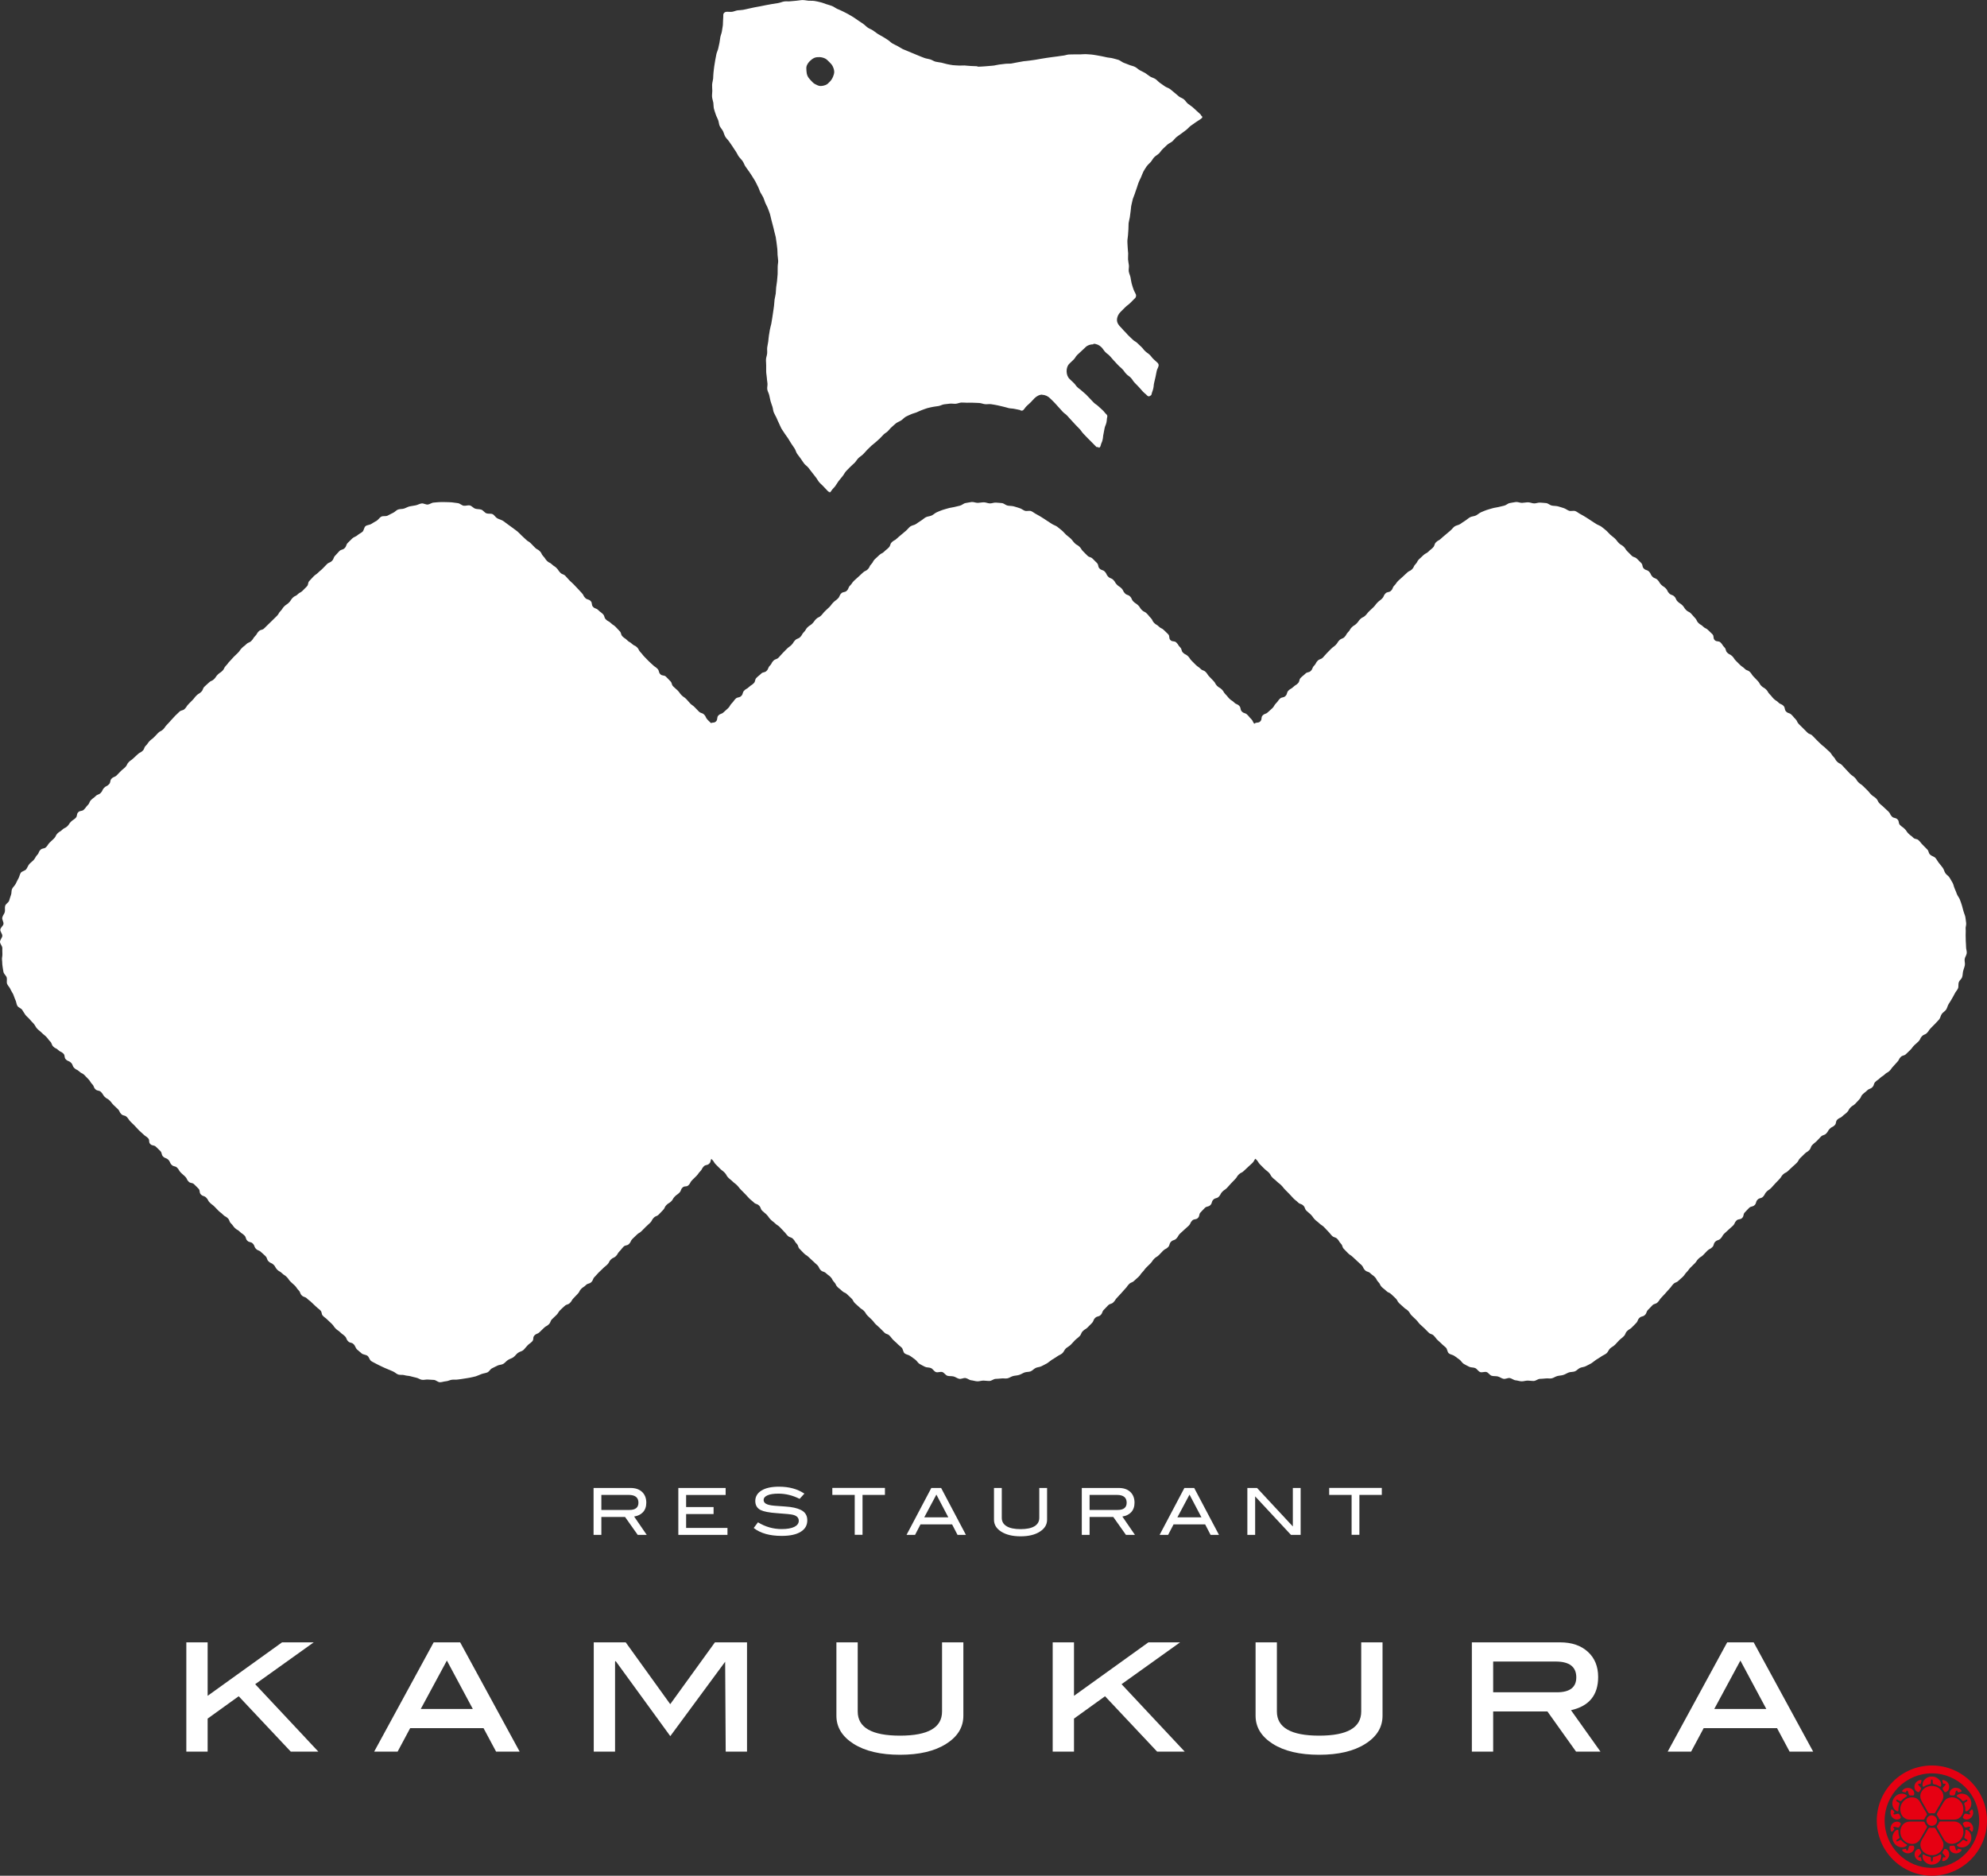 <?xml version="1.0" encoding="UTF-8"?>
<svg id="_レイヤー_1" data-name="レイヤー_1" xmlns="http://www.w3.org/2000/svg" viewBox="0 0 326.32 308">
  <rect x="0" y="0" width="326.32" height="308" fill="#333333" stroke="none"/>
  <defs>
    <style>
      .cls-1 {
        fill: #fff;
      }

      .cls-2 {
        fill-rule: evenodd;
      }

      .cls-2, .cls-3 {
        fill: #e60012;
      }
    </style>
  </defs>
  <g>
    <g>
      <path class="cls-1" d="M52.27,287.62h-4.52l-8.55-9.09-5.1,3.67v5.42h-3.5v-17.94h3.5v8.78l12.22-8.78h5.2l-9.61,6.87,10.37,11.07Z"/>
      <path class="cls-1" d="M85.32,287.62h-3.85l-2.06-3.85h-12.05l-2.06,3.85h-3.85l9.77-17.94h4.35l9.77,17.94ZM77.65,280.62l-4.26-7.95-4.29,7.95h8.56Z"/>
      <path class="cls-1" d="M122.68,287.62h-3.5l-.09-14.76-9.01,12.22-8.98-12.34-.09.12v14.76h-3.5v-17.94h5.25l7.31,10.15,7.34-10.15h5.27v17.94Z"/>
      <path class="cls-1" d="M158.21,281.73c0,1.89-.94,3.43-2.83,4.62-1.89,1.2-4.41,1.79-7.58,1.79s-5.73-.6-7.61-1.79c-1.89-1.2-2.83-2.74-2.83-4.62v-12.05h3.5v11.35c0,2.64,2.31,3.97,6.94,3.97s6.91-1.32,6.91-3.97v-11.35h3.5v12.05Z"/>
      <path class="cls-1" d="M194.55,287.62h-4.52l-8.55-9.09-5.1,3.67v5.42h-3.5v-17.94h3.5v8.78l12.22-8.78h5.2l-9.61,6.87,10.37,11.07Z"/>
      <path class="cls-1" d="M227.05,281.73c0,1.89-.94,3.43-2.83,4.62-1.89,1.2-4.41,1.79-7.58,1.79s-5.73-.6-7.61-1.79c-1.89-1.2-2.83-2.74-2.83-4.62v-12.05h3.5v11.35c0,2.64,2.31,3.97,6.94,3.97s6.91-1.32,6.91-3.97v-11.35h3.5v12.05Z"/>
      <path class="cls-1" d="M262.84,287.62h-4.01l-4.7-6.59h-8.91v6.59h-3.5v-17.94h14.5c1.91,0,3.42.52,4.55,1.55,1.13,1.03,1.69,2.41,1.69,4.14,0,2.98-1.49,4.79-4.46,5.45l4.84,6.8ZM255.69,277.88c2.12,0,3.18-.82,3.18-2.45,0-1.73-1.13-2.6-3.38-2.6h-10.27v5.05h10.47Z"/>
      <path class="cls-1" d="M297.75,287.62h-3.85l-2.06-3.85h-12.05l-2.06,3.85h-3.85l9.77-17.94h4.35l9.77,17.94ZM290.08,280.62l-4.26-7.95-4.29,7.95h8.56Z"/>
    </g>
    <g>
      <path class="cls-1" d="M106.22,252.03h-1.49l-2.08-2.94h-3.89v2.94h-1.28v-7.7h6.07c.81,0,1.44.22,1.9.65.46.44.69,1.03.69,1.77,0,.65-.19,1.18-.56,1.57-.35.37-.83.6-1.44.7l2.06,3ZM103.37,247.94c.99,0,1.48-.4,1.48-1.19,0-.85-.53-1.28-1.6-1.28h-4.49v2.47h4.61Z"/>
      <path class="cls-1" d="M119.46,252.03h-8.06v-7.7h7.77v1.15h-6.49v1.98h4.51v1.15h-4.51v2.28h6.79v1.15Z"/>
      <path class="cls-1" d="M131.34,246.13c-1.14-.58-2.31-.87-3.49-.87-.79,0-1.39.09-1.81.28-.42.18-.63.44-.63.77s.22.59.67.74c.32.11.84.19,1.56.23,1.06.07,1.77.13,2.11.17.96.13,1.68.37,2.14.71.46.35.69.84.69,1.48,0,.82-.36,1.45-1.09,1.89-.72.45-1.76.67-3.12.67-1.96,0-3.49-.43-4.59-1.3l.7-.93c1.21.74,2.5,1.11,3.89,1.11.9,0,1.6-.12,2.1-.37.47-.24.71-.57.71-.99,0-.49-.31-.82-.94-.98-.33-.09-1.21-.17-2.64-.27-1.27-.09-2.16-.26-2.67-.51-.6-.3-.89-.8-.89-1.5s.34-1.29,1.02-1.71c.68-.42,1.63-.63,2.87-.63,1.66,0,3.05.38,4.17,1.14l-.78.86Z"/>
      <path class="cls-1" d="M145.33,245.47h-3.68v6.55h-1.28v-6.55h-3.68v-1.15h8.64v1.15Z"/>
      <path class="cls-1" d="M158.65,252.03h-1.4l-.89-1.72h-5.19l-.89,1.72h-1.4l4.07-7.7h1.61l4.07,7.7ZM155.74,249.15l-1.96-3.73-1.99,3.73h3.95Z"/>
      <path class="cls-1" d="M171.96,249.54c0,.8-.39,1.45-1.17,1.95-.79.52-1.86.78-3.18.78s-2.39-.26-3.2-.78c-.78-.5-1.17-1.15-1.17-1.95v-5.21h1.28v4.9c0,.6.26,1.06.79,1.38.53.32,1.3.48,2.3.48s1.77-.16,2.29-.48c.52-.32.78-.78.78-1.38v-4.9h1.28v5.21Z"/>
      <path class="cls-1" d="M186.4,252.03h-1.49l-2.08-2.94h-3.89v2.94h-1.28v-7.7h6.07c.81,0,1.44.22,1.9.65.46.44.69,1.03.69,1.77,0,.65-.19,1.18-.56,1.57-.35.37-.83.6-1.44.7l2.06,3ZM183.55,247.94c.99,0,1.48-.4,1.48-1.19,0-.85-.53-1.28-1.6-1.28h-4.49v2.47h4.61Z"/>
      <path class="cls-1" d="M200.21,252.03h-1.4l-.89-1.72h-5.19l-.89,1.72h-1.4l4.07-7.7h1.61l4.07,7.7ZM197.31,249.15l-1.96-3.73-1.99,3.73h3.95Z"/>
      <path class="cls-1" d="M213.6,252.03h-1.59l-5.88-6.32v6.32h-1.28v-7.7h1.59l5.88,6.32v-6.32h1.28v7.7Z"/>
      <path class="cls-1" d="M226.93,245.47h-3.68v6.55h-1.28v-6.55h-3.68v-1.15h8.64v1.15Z"/>
    </g>
    <g>
      <path class="cls-1" d="M58.07,220.72c-.35-.35-.56-.13-.9-.48-.35-.35-.19-.5-.54-.84s-.41-.29-.75-.63c-.35-.35-.42-.27-.76-.62s-.28-.41-.62-.76c-.35-.35-.37-.32-.71-.67s-.4-.3-.74-.64-.1-.58-.45-.92c-.34-.34-.39-.3-.73-.64s-.36-.32-.71-.67c-.34-.34-.4-.29-.74-.63-.34-.34-.52-.17-.86-.51s-.18-.5-.53-.85c-.34-.34-.27-.42-.61-.76-.34-.34-.38-.31-.72-.66-.35-.35-.27-.42-.62-.76-.35-.35-.43-.27-.77-.61-.35-.35-.45-.25-.79-.59s-.24-.46-.58-.8c-.35-.35-.49-.21-.83-.55s-.17-.52-.51-.87-.37-.32-.72-.66c-.34-.34-.5-.19-.84-.54s-.18-.51-.52-.86-.56-.13-.9-.47c-.34-.34-.15-.54-.5-.88s-.41-.27-.76-.62c-.34-.34-.44-.24-.79-.59-.34-.34-.28-.41-.63-.75s-.18-.5-.53-.85c-.34-.34-.45-.24-.79-.59s-.39-.3-.74-.64-.33-.36-.68-.7c-.35-.35-.4-.29-.75-.64s-.23-.46-.58-.81c-.35-.35-.52-.17-.87-.52-.35-.35-.07-.62-.41-.97s-.35-.35-.69-.69c-.35-.35-.58-.11-.93-.46-.35-.35-.21-.48-.56-.82-.35-.35-.38-.31-.72-.66-.35-.35-.25-.45-.59-.79s-.56-.13-.91-.48c-.35-.35-.2-.49-.55-.83-.35-.35-.51-.19-.85-.53s-.13-.57-.47-.92-.36-.34-.7-.68-.59-.11-.93-.45c-.35-.35-.04-.65-.39-.99s-.42-.27-.77-.62-.38-.32-.72-.66c-.35-.35-.32-.37-.67-.72s-.35-.34-.7-.69-.27-.42-.62-.77-.56-.13-.91-.48-.21-.48-.56-.82-.36-.33-.71-.67c-.34-.34-.29-.4-.64-.74-.35-.35-.45-.24-.8-.59s-.25-.44-.6-.79c-.35-.35-.58-.12-.93-.46s-.19-.51-.54-.85c-.35-.35-.25-.44-.6-.79-.35-.35-.33-.36-.68-.71s-.48-.22-.83-.57-.47-.22-.82-.57c-.35-.35-.19-.51-.53-.86-.35-.35-.5-.2-.85-.55s-.07-.62-.42-.97-.48-.22-.83-.57c-.35-.35-.48-.22-.82-.57s-.18-.52-.53-.86c-.35-.35-.29-.41-.64-.76-.35-.35-.39-.31-.74-.66-.35-.35-.39-.31-.74-.66-.23-.23-.35-.58-.57-.82s-.46-.47-.66-.72-.49-.45-.69-.71c-.2-.27-.35-.56-.53-.83-.18-.28-.63-.38-.8-.67s-.17-.67-.32-.96-.22-.63-.36-.93-.35-.57-.47-.87-.43-.55-.54-.86.03-.71-.06-1.03c-.1-.32-.45-.57-.53-.89s-.1-.66-.16-.99-.03-.67-.08-1c-.05-.33.09-.67.06-1s0-.65-.01-.98C.36,155.31,0,154.98,0,154.65s.36-.65.38-.98c.02-.33-.36-.69-.33-1.02s.47-.61.52-.93c.05-.33-.26-.71-.2-1.04s.34-.6.42-.93-.04-.7.06-1.02c.1-.32.54-.52.65-.83s.17-.63.3-.94.04-.7.19-1c.14-.3.42-.53.58-.82.16-.29.27-.6.45-.89.17-.28.21-.66.39-.93.18-.27.69-.32.89-.58s.29-.6.51-.85c.21-.25.5-.43.72-.68.22-.24.34-.58.57-.82.35-.35.19-.5.54-.84.35-.35.58-.11.93-.45.35-.35.26-.43.61-.77s.37-.32.71-.67.21-.48.56-.82c.35-.35.44-.25.78-.6.35-.35.47-.22.82-.56.34-.34.27-.42.61-.76s.42-.26.76-.61c.34-.34.09-.6.43-.94s.59-.09.94-.44c.34-.34.29-.4.63-.74s.2-.49.54-.83.4-.29.74-.63.5-.19.84-.53c.35-.35.21-.48.55-.83.35-.35.46-.23.8-.58.35-.35.1-.59.44-.94.35-.35.49-.2.84-.54s.33-.36.68-.7c.35-.35.39-.3.73-.65s.22-.47.56-.82c.34-.34.41-.28.76-.62.34-.34.37-.32.71-.66.34-.34.46-.23.81-.57s.18-.51.53-.85.28-.41.62-.76c.34-.34.4-.29.74-.64s.33-.36.67-.7.46-.23.81-.57c.34-.34.27-.42.62-.76s.32-.37.66-.72c.35-.35.32-.37.66-.72.35-.35.36-.33.71-.68s.55-.14.9-.49c.35-.35.27-.43.61-.77.35-.35.34-.35.69-.7s.29-.4.64-.74.44-.25.78-.6c.35-.35.18-.51.53-.85.35-.35.38-.32.72-.66s.48-.21.83-.55c.35-.35.28-.42.62-.76.35-.35.42-.27.77-.62.35-.35.22-.48.56-.82.35-.35.29-.4.64-.75.35-.35.32-.38.66-.72s.36-.34.7-.68.28-.41.62-.76c.35-.35.4-.3.74-.64.35-.35.49-.2.84-.55.35-.35.26-.43.61-.78.35-.35.25-.45.6-.79s.55-.14.9-.49.35-.34.7-.69c.34-.34.36-.33.7-.68.34-.34.35-.34.69-.68.34-.34.24-.45.59-.79.35-.35.26-.43.61-.77s.42-.27.77-.62.27-.43.61-.78.47-.22.82-.57.46-.24.8-.58.34-.35.69-.7.1-.59.45-.94.32-.37.67-.72.41-.28.76-.63.39-.31.73-.66c.35-.35.34-.36.69-.71s.49-.2.84-.55.19-.51.53-.86c.35-.35.32-.38.67-.73.35-.35.54-.16.89-.51.35-.35.17-.53.53-.88s.36-.35.71-.7c.23-.23.62-.31.86-.53s.56-.35.81-.56.26-.74.52-.94.69-.18.96-.37.57-.33.85-.5c.28-.17.47-.52.76-.68s.73-.02,1.03-.16.57-.32.88-.45.54-.44.85-.56c.31-.11.68-.06.99-.16s.61-.29.93-.36.65-.1.98-.17.63-.26.96-.31.69.21,1.02.18.64-.31.97-.32.66-.08.99-.08.67-.02,1,0,.67,0,1,.04.66.09.99.13.61.36.94.42.71-.12,1.03-.04.57.43.89.53.68.05.99.16.52.48.83.6.72,0,1.02.14.47.52.77.68.62.23.91.4.52.4.8.58c.27.18.53.38.8.58s.53.38.79.59.46.46.71.69.48.43.72.67c.35.35.44.25.78.6.35.35.34.35.68.7.35.35.45.24.8.59.35.35.22.47.56.82s.27.42.61.77.47.23.81.57.43.26.77.61.27.42.61.76c.34.34.5.19.84.53.34.34.31.38.65.72.34.34.36.32.71.67.34.34.32.36.67.71s.32.37.66.71.22.47.57.81c.34.34.54.15.88.5s.07.62.41.97c.35.35.51.18.85.53.35.35.4.29.75.64s.15.54.5.89.45.24.8.58c.35.35.42.27.77.61s.32.37.67.71.15.54.49.89c.34.34.42.27.76.62s.44.25.79.59c.34.34.47.22.82.56s.23.46.57.81c.34.34.3.39.64.74.34.34.34.35.68.7s.37.32.71.66.42.27.76.62c.35.35.14.55.48.9.35.35.61.08.95.43.35.35.34.36.68.7.35.35.15.54.5.89.35.35.38.32.72.66.35.35.28.41.63.76.35.35.41.28.76.62.35.35.31.38.65.73.35.35.41.28.75.63s.34.35.68.7c.35.35.52.17.87.51.35.35.21.48.55.83s.34.35.69.69c.35.35.2.5.54.84.35.35.43.26.78.61s.26.43.61.78.59.11.93.45.28.41.63.75.23.46.58.8.42.27.77.62.24.45.59.8c.35.35.41.28.76.63.35.35.33.36.68.71.35.35.51.18.86.53.34.34.29.4.64.74s.19.5.53.84.57.12.92.46c.35.35.3.39.65.73.35.35.35.34.7.69s.3.4.65.75.37.32.72.67.15.54.49.89c.35.35.4.29.75.64s.57.13.92.47.35.35.7.7.33.37.68.71.3.4.65.75c.35.35.41.28.76.63.35.35.24.45.59.8s.34.35.69.7.24.46.59.81c.35.35.5.2.85.55.35.35.22.48.57.84.35.35.45.25.81.6.23.23.55.4.77.64s.37.56.58.82c.21.26.45.49.65.76s.4.54.58.81.08.73.25,1.01.48.48.64.77c.16.29.27.6.41.9.14.3.26.6.39.91s.21.62.32.94c.11.31.48.54.57.86.1.32-.1.71-.02,1.03s.26.61.33.94c.06.32.13.65.18.97s-.05.67-.02,1,.24.64.26.97.05.66.05.99.12.67.11,1c-.02.33-.41.63-.44.96s-.06.65-.11.98c-.05.33.23.71.17,1.04s-.42.58-.5.9,0,.68-.1,1-.32.59-.43.9c-.11.31-.28.6-.4.9-.13.3-.23.61-.37.91-.14.3-.25.61-.4.9s-.4.52-.57.81c-.17.28-.21.64-.39.92s-.5.45-.7.72c-.2.26-.25.64-.46.89-.21.25-.41.52-.63.77-.22.24-.47.47-.7.7-.35.35-.23.46-.57.81-.35.35-.57.12-.92.47-.35.35-.27.42-.62.76s-.2.49-.55.83c-.35.35-.39.3-.74.65s-.43.26-.78.61-.41.29-.75.63c-.34.34-.41.28-.75.62-.34.34-.34.35-.68.69-.34.34-.19.5-.53.84-.34.34-.26.43-.6.77-.34.34-.42.26-.77.61s-.33.36-.67.7-.28.41-.62.75c-.34.34-.38.31-.72.66-.35.35-.29.4-.64.74-.35.35-.35.34-.7.68s-.53.17-.87.51-.27.42-.62.77c-.35.35-.35.34-.69.69s-.4.29-.74.64-.28.4-.63.75c-.34.34-.31.38-.66.72s-.39.3-.73.64-.22.47-.56.81c-.34.34-.52.17-.87.51-.34.34-.35.34-.69.68s-.44.25-.78.6c-.34.34-.31.38-.66.72s-.31.38-.65.73c-.34.34-.44.25-.79.59-.35.35-.11.58-.46.92-.35.35-.57.12-.91.47s-.23.46-.58.81-.28.41-.63.76-.35.34-.7.69-.23.46-.58.81-.64.05-.99.4c-.35.35-.18.51-.53.85s-.41.28-.75.63c-.35.35-.24.45-.59.79s-.44.25-.78.6-.21.48-.56.83-.33.36-.68.71-.49.2-.84.55-.23.46-.58.81-.37.32-.72.67-.34.35-.69.7-.44.25-.79.6c-.35.35-.36.33-.71.68s-.21.48-.56.83c-.35.35-.58.12-.92.47-.35.35-.3.4-.65.74-.35.35-.25.45-.59.79s-.48.21-.83.56-.22.46-.57.81c-.34.34-.39.3-.73.65s-.36.33-.7.67-.31.38-.66.72-.19.5-.54.85c-.35.35-.55.15-.9.5-.35.35-.42.27-.77.62s-.23.47-.57.81c-.35.35-.33.36-.68.71s-.25.45-.6.79-.53.17-.88.51-.38.32-.72.67c-.35.35-.26.44-.61.79s-.36.34-.71.68-.19.5-.54.85c-.35.35-.45.25-.8.59-.35.35-.36.34-.71.69s-.5.2-.85.55-.05.66-.4,1.01-.41.29-.76.65c-.23.23-.43.53-.67.75s-.66.26-.91.47c-.26.21-.45.5-.72.7s-.62.27-.89.45c-.28.18-.49.47-.77.64s-.68.14-.97.29-.58.3-.88.44-.48.56-.78.68-.65.15-.97.27-.61.27-.93.37-.65.14-.97.22-.66.09-.98.16-.65.09-.98.14-.66,0-.99.04-.64.23-.97.25c-.33.02-.66.16-.99.16s-.65-.36-.98-.38-.65-.03-.98-.06-.67.09-1,.04-.62-.29-.94-.35-.63-.16-.95-.24-.66-.07-.97-.17-.7,0-1.01-.1-.56-.38-.87-.51-.61-.25-.91-.39-.62-.24-.91-.4c-.29-.16-.61-.27-.89-.44s-.6-.29-.88-.48c-.27-.18-.34-.66-.61-.86s-.7-.18-.95-.39-.51-.42-.76-.65-.31-.63-.55-.86Z"/>
      <path class="cls-1" d="M147.45,220.72c-.35-.35-.37-.32-.72-.66-.35-.35-.3-.39-.64-.74s-.52-.17-.86-.52c-.35-.35-.34-.35-.69-.69-.35-.35-.37-.32-.72-.66s-.29-.4-.64-.74-.36-.33-.71-.68c-.34-.34-.25-.43-.59-.78-.34-.34-.42-.26-.76-.61-.34-.34-.38-.31-.72-.65-.34-.34-.23-.45-.58-.8-.34-.34-.36-.32-.71-.67s-.48-.2-.83-.55-.39-.3-.74-.64-.21-.47-.56-.82c-.35-.35-.23-.46-.57-.81s-.4-.29-.75-.63-.53-.16-.88-.51c-.35-.35-.21-.48-.56-.83-.35-.35-.38-.31-.72-.66-.35-.35-.37-.32-.72-.67-.34-.34-.43-.26-.77-.61s-.34-.35-.68-.7-.16-.53-.5-.88c-.34-.34-.25-.44-.59-.78-.34-.34-.52-.17-.87-.51-.34-.34-.3-.39-.65-.73s-.32-.37-.67-.71-.42-.27-.77-.61-.4-.29-.74-.64c-.34-.34-.28-.41-.62-.76-.35-.35-.38-.31-.73-.65-.35-.35-.18-.51-.53-.86s-.52-.17-.87-.52c-.35-.35-.39-.3-.74-.65-.35-.35-.32-.37-.67-.72-.35-.35-.34-.35-.69-.7-.35-.35-.3-.39-.65-.74-.35-.35-.39-.3-.74-.64s-.39-.3-.73-.65-.23-.46-.58-.8c-.35-.35-.39-.3-.74-.64s-.34-.35-.69-.69c-.35-.35-.26-.44-.6-.78s-.42-.28-.77-.62-.29-.4-.64-.75c-.35-.35-.47-.23-.81-.57s-.17-.53-.51-.87-.26-.43-.61-.78-.43-.27-.77-.61-.42-.27-.77-.62c-.35-.35-.44-.25-.79-.6-.35-.35-.25-.44-.6-.79s-.39-.31-.73-.65-.39-.31-.73-.65-.17-.51-.52-.86c-.34-.34-.37-.32-.71-.67-.34-.34-.34-.35-.68-.7-.35-.35-.32-.37-.67-.72-.35-.35-.3-.39-.65-.74-.35-.35-.63-.07-.98-.42s-.33-.36-.68-.71-.31-.38-.66-.73c-.35-.35-.27-.43-.62-.77-.35-.35-.33-.36-.68-.71-.35-.35-.29-.41-.64-.75s-.53-.17-.87-.52-.26-.44-.6-.79-.4-.3-.75-.65c-.35-.35-.23-.47-.58-.82-.35-.35-.41-.29-.75-.64s-.26-.44-.61-.79c-.35-.35-.32-.38-.67-.73s-.51-.19-.86-.54c-.35-.35-.4-.3-.75-.65-.23-.23-.5-.45-.72-.69s-.31-.62-.52-.87-.46-.49-.65-.75c-.2-.27-.47-.49-.65-.76-.18-.28-.37-.56-.54-.84-.17-.28-.28-.61-.43-.9-.16-.29-.08-.7-.22-1-.14-.3-.4-.54-.53-.85s-.44-.55-.55-.86c-.11-.31-.19-.64-.29-.96s.13-.72.05-1.04-.51-.57-.57-.89c-.06-.32.02-.68-.03-1.01-.05-.33.15-.68.12-1.01-.03-.33-.11-.65-.12-.98-.02-.33-.17-.65-.17-.98,0-.33.04-.66.05-.99s.1-.65.13-.98c.03-.33.04-.66.09-.98s-.03-.68.03-1,.02-.68.1-1,.49-.55.58-.87c.1-.32.25-.61.36-.92s.05-.69.17-.99c.13-.3.43-.53.57-.83s.06-.7.22-1,.33-.58.5-.86c.17-.28.58-.41.77-.68s.35-.55.54-.82.41-.51.62-.76c.21-.25.29-.61.52-.86s.54-.39.77-.63c.35-.35.31-.38.66-.72s.3-.39.64-.74c.35-.35.26-.43.61-.77s.45-.25.79-.59c.35-.35.27-.42.62-.76.35-.35.44-.25.79-.59s.32-.37.67-.72.24-.45.58-.79.34-.34.69-.68.28-.41.62-.75.59-.09.94-.44c.34-.34.28-.41.62-.75s.36-.33.7-.67.3-.39.64-.73.39-.3.73-.65c.35-.35.16-.53.5-.88.35-.35.6-.09.94-.44.35-.35.29-.4.64-.75.35-.35.22-.47.57-.82.35-.35.44-.25.78-.6.35-.35.43-.26.78-.6.34-.34.08-.61.42-.96s.5-.19.85-.53.28-.41.62-.75.28-.41.63-.75c.34-.34.34-.35.68-.69.34-.34.59-.1.93-.45.34-.34.13-.56.47-.9.34-.34.56-.13.9-.47s.16-.53.51-.87c.34-.34.24-.45.59-.79s.64-.05.98-.4.06-.64.4-.98.51-.18.86-.53.38-.31.73-.66c.35-.35.25-.45.59-.79s.29-.41.63-.75.58-.11.93-.46c.35-.35.15-.55.49-.89s.44-.25.79-.59.43-.26.77-.61.12-.57.47-.91c.35-.35.39-.31.73-.65.35-.35.57-.13.91-.47.35-.35.19-.5.54-.85s.23-.46.58-.81c.35-.35.51-.18.86-.53s.31-.38.66-.73c.35-.35.34-.35.69-.7s.4-.29.75-.63.26-.43.61-.78.51-.19.85-.54.24-.45.59-.8.25-.44.6-.79c.35-.35.43-.26.78-.61s.28-.41.63-.75.47-.22.81-.56.3-.39.65-.73c.35-.35.37-.33.71-.67.35-.35.29-.4.64-.75.35-.35.4-.3.75-.64s.21-.49.55-.84.58-.11.93-.46.19-.5.54-.85c.35-.35.28-.42.63-.77.35-.35.38-.31.73-.66s.37-.32.72-.67.48-.22.83-.57c.35-.35.21-.48.56-.83.35-.35.23-.46.58-.81.35-.35.38-.32.72-.67.35-.35.47-.23.82-.58.35-.35.39-.31.74-.66.35-.35.17-.54.52-.89s.46-.24.81-.59c.23-.23.5-.43.75-.65.25-.22.51-.43.76-.64s.45-.5.71-.7c.27-.2.66-.21.93-.4s.54-.38.82-.55.52-.42.81-.57.66-.14.96-.29c.3-.14.54-.4.84-.53s.61-.26.92-.37.63-.18.95-.28.65-.12.97-.2.63-.16.96-.23.6-.39.93-.43.66-.14.99-.17.68.15,1.01.14.66-.09.99-.09.66.17.99.18.67-.16,1-.13.67.04.99.08.61.35.93.41c.32.06.67.04.99.12s.63.2.95.29.58.33.89.44.73-.07,1.04.06.56.37.86.51.57.34.86.5.55.37.83.54.55.35.83.54.62.27.88.46c.26.2.51.41.77.62s.45.48.7.71.53.4.76.63c.35.35.3.39.64.74s.44.25.79.59.26.43.61.77q.35.35.69.69c.35.35.53.17.87.51s.35.34.69.69c.35.35.11.59.45.93.34.34.52.16.86.51s.21.48.55.82.5.19.84.53c.34.34.25.43.59.78s.42.27.76.61c.34.34.21.47.56.82s.51.18.85.52.2.49.55.83c.35.35.42.27.77.61.35.35.26.43.61.78s.47.22.81.57c.35.35.31.39.65.73s.22.48.56.82c.35.35.44.25.78.6.34.34.47.22.81.56s.35.34.7.68c.34.34.05.64.39.98.34.34.63.06.97.4s.26.42.61.77.14.55.48.89c.34.34.46.23.81.57.34.34.27.42.61.76.34.34.34.35.69.69.34.34.42.27.76.62s.5.19.85.53c.35.35.26.43.61.77.35.35.33.36.68.71s.24.46.58.8.44.25.79.6c.35.35.25.44.6.79s.31.39.65.73.43.26.77.61.49.2.83.55.1.59.44.94c.35.35.52.17.87.51s.31.38.66.72c.35.35.21.48.56.83.35.35.35.34.7.69s.35.35.69.69c.35.35.51.19.85.53s.34.35.68.7c.35.35.36.34.7.68.35.35.4.29.74.64s.38.32.72.66.26.43.61.78c.35.35.24.46.59.8s.47.23.81.57.32.38.66.72c.34.34.33.36.67.71.34.34.41.28.76.62s.26.43.6.77c.35.35.42.27.77.62s.35.34.7.69c.35.35.31.39.66.73s.43.27.78.61c.35.35.22.48.56.82s.39.31.73.65.37.33.72.67.23.47.57.82c.35.35.57.13.92.47.35.35.09.61.44.95.35.35.41.28.76.63s.27.43.62.77c.35.35.41.29.75.64s.58.12.93.47.31.39.66.74c.35.35.34.36.7.71s.16.54.51.89c.23.23.65.3.87.54s.36.57.57.82.42.52.62.78c.2.27.26.63.44.9s.52.45.69.73c.17.28.34.57.5.86s.2.64.34.94.25.61.37.92.37.57.48.88c.11.31.24.62.33.94.1.32.18.64.26.96s.24.63.31.95c.06.32.08.66.13.99.05.33-.12.68-.08,1.01s-.01.66,0,.99c.02.33.02.65.02.98,0,.33.06.66.05.99s.15.67.11,1c-.03.33-.29.63-.34.96s.09.68.03,1.01-.2.63-.28.95-.06.67-.16.99c-.1.32-.45.55-.56.86-.11.31,0,.71-.13,1.01s-.39.55-.53.85c-.14.3-.32.57-.48.87s-.35.56-.52.84-.23.63-.41.91c-.18.27-.51.44-.71.71s-.23.65-.44.91-.45.48-.68.73-.46.47-.7.71c-.35.35-.27.42-.61.77-.35.35-.49.2-.83.55s-.21.48-.55.83-.37.32-.72.66c-.35.35-.29.4-.64.75-.35.35-.35.34-.7.68-.35.35-.54.15-.89.5s-.22.46-.56.8-.31.38-.65.72c-.34.34-.28.41-.62.75s-.45.24-.79.58-.43.26-.77.6-.41.27-.76.62c-.34.34-.16.53-.5.88-.34.34-.5.19-.85.53-.35.35-.39.3-.74.64s-.21.48-.55.83c-.35.35-.32.37-.67.72s-.43.26-.78.61-.23.46-.58.8c-.35.35-.4.29-.75.64-.34.34-.48.21-.83.55s-.1.59-.44.93c-.34.34-.46.23-.8.57s-.25.44-.59.79c-.34.34-.52.17-.87.51-.34.34-.32.37-.67.71-.34.34-.39.3-.73.65s-.18.51-.52.86-.43.26-.77.61-.35.34-.7.68-.24.45-.58.8c-.35.35-.37.32-.72.66-.35.35-.37.33-.71.67-.35.35-.47.22-.82.57-.35.35-.26.43-.61.78s-.33.36-.68.71-.31.38-.66.73c-.35.35-.42.27-.76.62s-.23.46-.57.81c-.35.35-.55.14-.9.49-.35.35-.14.55-.49.89-.35.35-.56.13-.91.47s-.33.36-.68.71c-.35.35-.11.59-.45.93-.35.35-.6.09-.95.44s-.21.48-.56.83-.38.31-.73.66c-.35.35-.38.32-.72.66s-.24.45-.59.8c-.35.35-.52.17-.87.52s-.15.55-.49.89c-.35.35-.46.24-.81.58-.35.35-.33.36-.68.71-.35.35-.43.26-.78.61-.34.34-.27.42-.61.76s-.35.34-.69.68-.28.4-.63.75c-.35.35-.28.42-.62.76-.35.35-.38.31-.73.66-.35.35-.5.2-.85.55s-.28.41-.63.76c-.35.35-.31.38-.65.73-.35.35-.32.37-.67.72-.35.35-.27.43-.62.78s-.53.16-.88.51-.33.37-.68.71c-.35.35-.18.51-.53.86s-.56.14-.91.49-.2.5-.54.85q-.35.35-.69.7c-.35.35-.44.26-.79.61-.35.35-.2.5-.55.85-.35.35-.39.31-.75.66-.35.35-.33.38-.68.73-.23.23-.55.38-.8.6-.25.22-.35.61-.61.82s-.6.32-.86.52-.57.35-.84.53-.52.42-.8.59-.6.3-.89.46-.66.15-.96.29-.53.44-.83.56-.68.07-.99.18-.59.31-.91.41-.66.1-.98.18-.61.31-.93.38-.67-.03-1,.02-.66.04-.98.07-.64.33-.97.34-.67-.06-1-.06-.67.13-1,.12-.66-.14-.99-.17c-.33-.03-.62-.32-.95-.37s-.7.2-1.03.13-.61-.31-.93-.39-.68-.02-1-.11-.53-.5-.84-.61-.75.12-1.06,0-.5-.51-.8-.65c-.3-.14-.71-.07-1-.22s-.6-.3-.89-.47c-.28-.17-.45-.53-.72-.72s-.54-.38-.8-.58-.67-.22-.93-.43-.25-.73-.49-.95c-.24-.22-.5-.42-.74-.65Z"/>
      <path class="cls-1" d="M236.83,220.72c-.35-.35-.37-.32-.72-.66s-.3-.39-.64-.74c-.35-.35-.52-.17-.86-.52-.35-.35-.34-.35-.69-.69-.35-.35-.37-.32-.72-.66-.35-.35-.29-.4-.64-.74-.35-.35-.36-.33-.71-.68s-.25-.43-.59-.78c-.34-.34-.42-.26-.76-.61-.34-.34-.38-.31-.72-.65-.34-.34-.23-.45-.58-.8-.34-.34-.36-.32-.71-.67-.34-.34-.48-.2-.83-.55-.34-.34-.39-.3-.74-.64-.34-.34-.21-.47-.56-.82-.35-.35-.23-.46-.57-.81-.35-.35-.4-.29-.75-.63s-.53-.16-.88-.51c-.35-.35-.21-.48-.56-.83-.35-.35-.38-.31-.72-.66-.35-.35-.37-.32-.72-.67s-.43-.26-.77-.61c-.34-.34-.34-.35-.68-.7s-.16-.53-.5-.88-.25-.44-.59-.78-.52-.17-.87-.51c-.34-.34-.3-.39-.65-.73s-.32-.37-.67-.71-.42-.27-.77-.61-.4-.29-.74-.64-.28-.41-.62-.76c-.35-.35-.38-.31-.73-.65-.35-.35-.18-.51-.53-.86s-.52-.17-.87-.52c-.35-.35-.39-.3-.74-.65-.35-.35-.32-.37-.67-.72-.35-.35-.34-.35-.69-.7s-.3-.39-.65-.74c-.35-.35-.39-.3-.74-.64-.35-.35-.39-.3-.73-.65-.35-.35-.23-.46-.58-.8s-.39-.3-.74-.64c-.35-.35-.34-.35-.69-.69-.35-.35-.26-.44-.6-.78s-.42-.28-.77-.62-.29-.4-.64-.75-.47-.23-.81-.57-.17-.53-.51-.87c-.35-.35-.26-.43-.61-.78s-.43-.27-.77-.61-.42-.27-.77-.62c-.35-.35-.44-.25-.79-.6s-.25-.44-.6-.79-.39-.31-.73-.65-.39-.31-.73-.65-.17-.51-.52-.86-.37-.32-.71-.67c-.34-.34-.34-.35-.68-.7-.35-.35-.32-.37-.67-.72s-.3-.39-.65-.74-.63-.07-.98-.42c-.35-.35-.33-.36-.68-.71-.35-.35-.31-.38-.66-.73-.35-.35-.27-.43-.62-.77s-.33-.36-.68-.71-.29-.41-.64-.75-.53-.17-.87-.52-.26-.44-.6-.79-.4-.3-.75-.65c-.35-.35-.23-.47-.58-.82s-.41-.29-.75-.64c-.35-.35-.26-.44-.61-.79s-.32-.38-.67-.73-.51-.19-.86-.54c-.35-.35-.4-.3-.75-.65-.23-.23-.5-.45-.72-.69s-.31-.62-.52-.87-.46-.49-.65-.75c-.2-.27-.47-.49-.65-.76s-.37-.56-.54-.84-.28-.61-.43-.9c-.16-.29-.08-.7-.22-1-.14-.3-.4-.54-.53-.85s-.44-.55-.55-.86c-.11-.31-.19-.64-.29-.96-.1-.32.13-.72.05-1.04s-.51-.57-.57-.89c-.06-.32.02-.68-.03-1.01-.05-.33.15-.68.12-1.01-.03-.33-.11-.65-.12-.98-.02-.33-.17-.65-.17-.98,0-.33.04-.66.05-.99s.1-.65.13-.98c.03-.33.04-.66.09-.98s-.03-.68.03-1c.06-.32.02-.68.1-1,.08-.32.49-.55.58-.87s.25-.61.36-.92c.11-.31.05-.69.17-.99.13-.3.43-.53.57-.83s.06-.7.22-1c.16-.29.33-.58.5-.86s.58-.41.77-.68.35-.55.54-.82c.2-.26.41-.51.62-.76s.29-.61.52-.86.54-.39.77-.63c.35-.35.31-.38.66-.72s.3-.39.64-.74.26-.43.61-.77.45-.25.79-.59.27-.42.62-.76c.35-.35.44-.25.79-.59.35-.35.32-.37.67-.72.34-.34.24-.45.58-.79s.34-.34.69-.68.28-.41.62-.75.59-.09.94-.44c.34-.34.28-.41.62-.75s.36-.33.7-.67c.34-.34.3-.39.64-.73.34-.34.39-.3.73-.65.35-.35.16-.53.5-.88s.6-.09.94-.44.29-.4.64-.75.22-.47.57-.82c.35-.35.44-.25.78-.6s.43-.26.78-.6.08-.61.42-.96.5-.19.85-.53.28-.41.62-.75c.34-.34.28-.41.63-.75s.34-.35.68-.69c.34-.34.59-.1.93-.45s.13-.56.47-.9.56-.13.9-.47.16-.53.51-.87.24-.45.59-.79.64-.05.98-.4c.35-.35.06-.64.4-.98.35-.35.51-.18.86-.53s.38-.31.73-.66.25-.45.59-.79c.35-.35.29-.41.63-.75s.58-.11.93-.46c.35-.35.15-.55.49-.89s.44-.25.79-.59.43-.26.77-.61.12-.57.47-.91c.35-.35.39-.31.73-.65.35-.35.57-.13.91-.47s.19-.5.54-.85.23-.46.58-.81.51-.18.86-.53.31-.38.66-.73.34-.35.69-.7.4-.29.75-.63c.35-.35.26-.43.61-.78s.51-.19.85-.54.24-.45.59-.8c.35-.35.25-.44.6-.79.35-.35.43-.26.78-.61s.28-.41.63-.75c.34-.34.47-.22.81-.56.34-.34.3-.39.65-.73s.37-.33.71-.67.29-.4.64-.75c.35-.35.4-.3.75-.64.35-.35.21-.49.55-.84.35-.35.58-.11.93-.46.35-.35.19-.5.54-.85s.28-.42.63-.77.38-.31.73-.66c.35-.35.37-.32.72-.67s.48-.22.83-.57c.35-.35.21-.48.56-.83.35-.35.23-.46.58-.81s.38-.32.72-.67c.35-.35.47-.23.82-.58s.39-.31.74-.66.17-.54.52-.89.46-.24.81-.59c.23-.23.5-.43.75-.65s.51-.43.76-.64.45-.5.71-.7c.27-.2.66-.21.93-.4s.54-.38.82-.55c.28-.17.52-.42.81-.57.29-.16.66-.14.96-.29s.54-.4.84-.53.61-.26.92-.37.63-.18.95-.28.65-.12.97-.2.63-.16.96-.23.6-.39.93-.43.66-.14.99-.17.68.15,1.01.14.66-.09.99-.09.66.17.99.18.67-.16,1-.13.67.04.99.08.61.35.93.41.67.04.99.12.63.2.95.29c.32.1.58.33.89.44s.73-.07,1.04.06.56.37.86.51.57.34.86.5c.29.16.55.37.83.54s.55.35.83.54c.27.18.62.27.88.46s.51.41.77.62c.25.21.45.48.7.71s.53.4.76.63c.35.35.3.39.64.74.35.35.44.25.79.59s.26.43.61.77q.35.35.69.69c.35.35.53.17.87.51s.35.34.69.69c.35.35.11.59.45.93s.52.16.86.51c.34.34.21.48.55.82.34.34.5.19.84.53.34.34.25.43.59.78.34.34.42.27.76.61.34.34.21.47.56.82s.51.18.85.52c.34.34.2.49.55.83s.42.27.77.61c.35.35.26.43.61.78.35.35.47.22.81.57s.31.39.65.73c.35.35.22.48.56.82s.44.25.78.6c.34.34.47.22.81.56.34.34.35.34.7.68.34.34.05.64.39.98s.63.06.97.4.26.42.61.77.14.55.48.89.46.23.81.57c.34.34.27.42.61.76.34.34.34.35.69.69s.42.27.76.62c.35.35.5.19.85.53s.26.43.61.77.33.36.68.71.24.46.58.8c.35.35.44.25.79.6.35.35.25.44.6.79.35.35.31.39.65.73s.43.26.77.61c.35.35.49.2.83.55s.1.59.44.94.52.17.87.51.31.38.66.72c.35.35.21.48.56.83s.35.34.7.69.35.35.69.69.51.19.85.53c.35.35.34.35.68.7s.36.34.7.68c.35.35.4.29.74.64s.38.32.72.66.26.43.61.78c.35.35.24.46.59.8.35.35.47.23.81.57.35.35.32.38.66.72.34.34.33.36.67.71.34.34.41.28.76.62s.26.43.6.77.42.27.77.62.35.34.7.69.31.39.66.73.43.27.78.61c.35.35.22.48.56.82s.39.31.73.65c.35.35.37.33.72.67s.23.47.57.82.57.13.92.47.09.61.44.95.41.28.76.63c.35.35.27.43.62.77.35.35.41.29.75.64s.58.12.93.47c.35.35.31.39.66.74.35.35.34.36.7.71s.16.54.51.89c.23.23.65.3.87.54.22.25.36.57.57.82.21.26.42.52.62.78s.26.63.44.9.52.45.69.73c.17.28.34.57.5.86s.2.64.34.94.25.61.37.92.37.57.48.88c.11.31.24.62.33.94s.18.64.26.96.24.63.31.95c.06.32.08.66.13.99.05.33-.12.68-.08,1.01s-.01.66,0,.99.02.65.02.98c0,.33.06.66.05.99s.15.67.11,1-.29.63-.34.96c-.05.33.09.68.03,1.01-.06.32-.2.63-.28.95-.08.32-.06.67-.16.99-.1.32-.45.55-.56.86-.11.31,0,.71-.13,1.01s-.39.55-.53.85c-.14.3-.32.57-.48.87s-.35.56-.52.84c-.17.28-.23.63-.41.91s-.51.44-.71.71-.23.65-.44.91c-.21.25-.45.48-.68.73-.22.24-.46.47-.7.71-.35.35-.27.42-.61.77s-.49.2-.83.55c-.35.35-.21.48-.55.83s-.37.32-.72.66c-.35.35-.29.4-.64.75s-.35.34-.7.68c-.35.35-.54.15-.89.5-.34.34-.22.46-.56.8-.34.34-.31.38-.65.72-.34.34-.28.41-.62.75s-.45.24-.79.58-.43.26-.77.6-.41.27-.76.62c-.34.34-.16.53-.5.88-.34.34-.5.19-.85.53s-.39.3-.74.64-.21.48-.55.83-.32.37-.67.72c-.35.35-.43.26-.78.61s-.23.46-.58.8c-.35.35-.4.29-.75.64-.34.34-.48.21-.83.55s-.1.59-.44.93-.46.23-.8.57-.25.44-.59.79c-.34.34-.52.17-.87.51-.34.34-.32.37-.67.71s-.39.3-.73.65c-.34.34-.18.51-.52.86s-.43.26-.77.61-.35.34-.7.68c-.35.35-.24.45-.58.8s-.37.32-.72.66-.37.33-.71.67c-.35.35-.47.22-.82.57s-.26.43-.61.78-.33.36-.68.71-.31.38-.66.73c-.35.35-.42.27-.76.62-.35.35-.23.46-.57.81-.35.35-.55.14-.9.49-.35.35-.14.55-.49.89s-.56.13-.91.47-.33.36-.68.71c-.35.35-.11.59-.45.93-.35.35-.6.09-.95.44s-.21.48-.56.83-.38.31-.73.66c-.35.35-.38.32-.72.66-.35.35-.24.45-.59.8s-.52.17-.87.52c-.35.35-.15.55-.49.89-.35.35-.46.24-.81.58s-.33.36-.68.71c-.35.35-.43.26-.78.61s-.27.42-.61.76c-.34.34-.35.34-.69.68-.34.34-.28.4-.63.75s-.28.42-.62.76-.38.31-.73.66-.5.2-.85.55c-.35.35-.28.41-.63.76-.35.35-.31.38-.65.73-.35.35-.32.37-.67.72-.35.35-.27.43-.62.78s-.53.16-.88.51-.33.37-.68.71-.18.51-.53.86c-.35.35-.56.14-.91.49-.35.35-.2.5-.54.85q-.35.35-.69.7c-.35.35-.44.26-.79.61-.35.35-.2.5-.55.85-.35.35-.39.31-.75.66-.35.35-.33.38-.68.73-.23.23-.55.38-.8.6s-.35.61-.61.82-.6.32-.86.52c-.27.2-.57.35-.84.53s-.52.42-.8.59-.6.3-.89.46c-.29.16-.66.15-.96.29s-.53.44-.83.56-.68.07-.99.18-.59.31-.91.41-.66.1-.98.18-.61.31-.93.38-.67-.03-1,.02c-.33.05-.66.04-.98.07s-.64.33-.97.34-.67-.06-1-.06-.67.13-1,.12-.66-.14-.99-.17c-.33-.03-.62-.32-.95-.37s-.7.2-1.03.13-.61-.31-.93-.39-.68-.02-1-.11-.53-.5-.84-.61-.75.12-1.06,0-.5-.51-.8-.65-.71-.07-1-.22c-.29-.16-.6-.3-.89-.47-.28-.17-.45-.53-.72-.72s-.54-.38-.8-.58-.67-.22-.93-.43-.25-.73-.49-.95-.5-.42-.74-.65Z"/>
    </g>
    <path class="cls-1" d="M197.24,18.86c-.25-.22-.47-.45-.7-.64-.25-.22-.47-.45-.7-.64-.25-.21-.53-.37-.76-.56-.26-.21-.41-.52-.65-.71-.26-.21-.6-.29-.83-.48-.26-.2-.48-.44-.72-.61-.27-.2-.48-.43-.73-.6-.26-.19-.59-.26-.84-.44-.27-.19-.53-.38-.8-.56-.27-.18-.48-.46-.75-.64-.27-.18-.62-.25-.89-.42-.28-.17-.52-.4-.8-.57-.28-.17-.59-.29-.87-.45-.29-.16-.52-.42-.81-.56-.29-.15-.63-.19-.93-.32-.3-.13-.61-.23-.91-.35-.3-.12-.56-.37-.87-.48-.31-.1-.63-.17-.95-.26-.29-.08-.6-.08-.89-.14-.29-.06-.58-.14-.87-.19-.29-.05-.59-.12-.88-.16-.29-.04-.59-.11-.89-.13-.3-.02-.6-.05-.9-.06-.3-.01-.6.04-.9.04s-.62-.01-.93,0c-.31.01-.63,0-.94.02-.31.02-.61.15-.92.18-.31.03-.62.09-.92.13-.31.04-.62.08-.93.12-.31.04-.62.08-.92.13-.31.05-.61.1-.92.15-.31.05-.61.11-.92.16-.31.05-.62.08-.92.13-.33.06-.67.06-1,.11-.33.06-.66.13-1,.18-.33.05-.66.14-.99.19-.33.05-.68,0-1.01.05-.33.04-.67.09-1,.12-.33.04-.66.15-1,.18-.41.03-.8.08-1.18.1-.4.02-.79.07-1.19.07-.19,0-.2-.08-.39-.08-.33,0-.64-.03-.96-.04-.32-.01-.64-.06-.96-.08-.32-.02-.65.04-.96.01-.32-.03-.65-.02-.96-.06-.32-.04-.63-.11-.95-.17-.32-.06-.62-.18-.93-.24-.31-.07-.64-.08-.95-.16-.31-.08-.59-.29-.89-.38-.31-.09-.63-.12-.94-.23-.3-.1-.59-.24-.89-.35-.3-.12-.59-.24-.89-.37-.29-.13-.6-.23-.89-.37-.29-.14-.6-.23-.89-.37-.28-.14-.55-.33-.83-.48-.28-.15-.58-.28-.86-.44-.28-.16-.49-.42-.77-.59-.27-.17-.54-.34-.81-.51-.27-.17-.57-.3-.84-.48-.27-.18-.52-.38-.78-.56-.26-.18-.59-.28-.85-.46-.26-.18-.48-.43-.75-.62-.26-.19-.54-.36-.82-.55-.27-.18-.53-.38-.82-.56-.27-.17-.56-.33-.85-.5-.28-.16-.58-.29-.88-.45-.29-.15-.6-.27-.9-.4-.3-.14-.56-.36-.87-.48-.3-.12-.63-.2-.94-.3-.31-.1-.62-.24-.94-.31-.32-.08-.64-.16-.97-.21-.32-.05-.66-.02-.99-.04-.33-.03-.65-.11-.99-.11-.33,0-.67.09-1.01.11-.33.02-.67.05-1,.09-.33.04-.68-.02-1.01.03-.33.05-.65.21-.98.26-.33.06-.67.1-1,.16-.33.06-.66.12-.99.18-.33.07-.66.13-.99.2-.31.07-.62.11-.93.17-.31.06-.61.14-.92.2-.31.06-.61.15-.91.2-.31.06-.63.05-.94.09-.31.05-.61.2-.91.24-.31.04-.63-.03-.94,0-.22.02-.46.21-.48.43-.02.31,0,.63-.04.94-.04.31,0,.63-.05.94-.05.31-.09.62-.15.93-.05.31-.19.6-.25.91-.06.31-.08.62-.14.93-.06.31-.13.61-.2.92-.07.33-.24.63-.31.96-.07.33-.13.66-.19.99-.06.33-.11.66-.16,1-.06.33-.07.67-.12,1-.05.33-.03.67-.06,1.01-.04.34-.15.66-.17,1-.02.34.03.67.03,1.01,0,.33-.07.67-.04.99.03.33.15.65.21.97.05.33.02.67.1.99.08.32.2.63.3.94.1.32.28.6.39.91.12.31.12.67.25.97.14.3.39.55.54.84.15.3.22.64.38.92.17.29.44.51.62.78.18.28.38.54.56.81.19.28.35.56.54.82.19.27.31.59.5.85.19.27.45.49.63.76.19.27.28.6.46.87.18.28.39.53.57.8.18.28.38.54.54.81.17.28.35.55.51.83.16.29.29.59.44.88.16.29.23.61.38.91.15.29.35.56.49.85.14.3.22.62.34.92.13.3.31.58.42.89.12.31.24.61.34.92.1.31.14.64.23.95.09.31.17.63.25.95.08.32.17.63.23.95.07.32.18.63.24.95.05.32.1.64.14.97.04.32.09.65.12.98.03.32.02.65.04.98.02.32.09.65.1.98,0,.32-.08.65-.08.98,0,.38,0,.77-.01,1.18-.02.38-.06.77-.1,1.17-.03.34-.11.67-.14,1-.04.33-.03.67-.07,1.01-.04.33-.14.66-.19.99-.05.33-.04.68-.09,1.01-.05.33-.08.67-.14,1-.06.33-.09.67-.15,1-.06.32-.1.65-.16.97s-.18.64-.23.96c-.05.32-.11.65-.16.97-.05.32-.07.65-.11.98-.04.32-.13.65-.17.97-.04.33.02.66-.01.99-.03.33-.17.65-.19.97-.02.33.04.66.03.99,0,.33,0,.66,0,.99,0,.33.08.65.1.98.02.33.07.65.11.98.04.32-.08.67-.03,1,.05.32.25.62.32.94.07.32.13.64.21.96.09.32.21.62.31.92.1.31.11.65.23.96.12.3.31.58.44.87.13.3.25.6.4.89.15.29.25.6.41.89.16.28.38.54.54.82.17.28.39.52.56.8.17.28.34.56.51.83.18.27.37.54.55.81.18.27.24.62.43.89.18.26.39.51.58.78.18.25.35.53.56.81.18.25.5.42.71.7.19.24.38.51.6.78.19.24.39.51.61.78.2.24.34.55.56.81.2.24.47.44.7.7.21.24.45.46.68.72.09.1.16.16.29.16.02,0,0,.1.02.1.14,0,.24-.18.32-.3.18-.28.45-.5.64-.76.19-.27.35-.56.55-.83.2-.26.42-.51.63-.77.21-.26.35-.57.57-.82.22-.25.47-.47.69-.71.22-.24.5-.44.72-.67.23-.24.39-.54.62-.77.24-.24.53-.4.77-.63.24-.23.44-.5.67-.73.24-.23.47-.47.71-.69.25-.23.53-.41.76-.63.22-.2.44-.39.64-.58.22-.2.39-.44.6-.63.22-.21.49-.34.68-.53.23-.23.41-.49.65-.69.24-.21.47-.44.72-.63.26-.19.57-.29.83-.46.27-.17.47-.44.75-.6.28-.16.58-.27.86-.4.29-.14.61-.19.9-.31.29-.12.57-.28.87-.38.3-.1.59-.23.9-.32.31-.09.62-.14.93-.21.31-.07.63-.08.94-.14.31-.06.6-.24.91-.28.32-.05.63-.08.94-.11.32-.03.64.04.95.02.32-.02.63-.19.94-.2.32-.01.64.03.95.03.33,0,.66-.02.99,0,.33.01.66.02.99.04.33.02.65.17.97.2.33.03.67-.05.99,0,.33.04.66.12.97.17.33.05.65.17.95.22.34.06.64.18.94.25.34.08.68.06.97.13.36.09.69.12.96.2.04.01.06.09.1.09.12,0,.29,0,.37-.08.32-.32.26-.38.58-.69s.34-.29.66-.61.3-.34.61-.65c.34-.34.8-.6,1.28-.6,0,0,.01.04.02.04.49,0,.95.24,1.29.59.35.36.37.34.71.7.35.36.32.38.67.74.34.36.33.38.67.74.34.36.41.3.75.66.34.36.32.38.67.74.34.36.33.37.67.73.34.36.35.35.69.71.34.36.28.42.63.78.34.36.35.36.69.72s.36.34.7.7c.34.36.35.35.7.71.08.09.21.06.33.06.04,0,.09.12.13.1.16-.04.24-.23.28-.39.11-.47.21-.45.31-.92.11-.47.04-.49.15-.96.11-.47.07-.48.18-.95.11-.47.19-.45.3-.92.1-.47.03-.49.14-.95.03-.15-.03-.29-.15-.4-.34-.32-.29-.37-.63-.69-.34-.32-.35-.31-.69-.63-.34-.32-.39-.26-.73-.58-.34-.32-.31-.35-.64-.67-.34-.32-.31-.35-.64-.67-.34-.32-.36-.29-.7-.61-.34-.32-.38-.27-.72-.59-.34-.32-.27-.39-.61-.71q-.34-.32-.67-.64c-.35-.34-.49-.79-.5-1.28,0-.49.13-.93.48-1.27.33-.33.35-.32.68-.65.33-.33.25-.42.58-.75.33-.33.35-.31.69-.64.33-.33.35-.31.68-.64.34-.34.8-.47,1.28-.47,0,0,.01-.09.02-.09.49,0,.97.22,1.31.57.35.36.29.42.63.78.35.36.41.3.75.66.34.36.32.39.66.75.34.36.34.37.68.73.34.36.38.32.72.68.34.36.29.41.63.77.34.36.41.29.76.65.34.36.27.43.61.79.34.36.35.35.69.71.34.36.32.38.66.74.34.36.38.32.73.68.08.09.22.13.34.13.04,0,.06-.08.1-.09.16-.04.24-.11.27-.27.11-.47.17-.46.28-.93.11-.47.04-.49.15-.96.11-.47.12-.47.22-.94.11-.47.08-.48.19-.95.1-.47.22-.44.32-.91.03-.15-.05-.34-.16-.45-.34-.32-.35-.31-.69-.63-.34-.32-.28-.38-.62-.7-.34-.32-.39-.27-.73-.59-.34-.32-.29-.37-.62-.69q-.34-.32-.67-.64c-.34-.32-.41-.24-.75-.56-.34-.32-.33-.32-.67-.64-.34-.32-.3-.36-.64-.68-.34-.32-.3-.36-.63-.68-.35-.34-.66-.74-.66-1.23,0-.49.22-.96.57-1.31q.39-.39.79-.79c.39-.39.46-.33.85-.73q.39-.39.79-.79c.13-.13.18-.43.1-.6-.13-.28-.3-.56-.41-.89-.1-.3-.21-.61-.29-.94-.08-.31-.11-.64-.18-.97-.06-.31-.23-.62-.28-.95-.05-.32.05-.66.02-1-.03-.32-.12-.64-.14-.98-.02-.32.03-.66.02-.99-.01-.33-.08-.65-.08-.99,0-.33-.06-.66-.05-.99,0-.33.08-.66.1-.99.02-.33.04-.66.07-.99.03-.33,0-.66.03-.99.04-.33.15-.65.2-.97.05-.33.08-.66.13-.98.06-.33.05-.66.12-.98.07-.33.15-.65.22-.96.08-.32.25-.62.34-.93.09-.32.22-.62.32-.93.11-.32.19-.63.31-.93.12-.31.27-.6.41-.89.14-.31.23-.63.38-.91.17-.3.34-.58.52-.84.2-.28.45-.49.67-.72.22-.24.36-.57.59-.8.23-.24.54-.39.78-.62.23-.23.4-.53.64-.75.24-.22.47-.46.72-.68.24-.22.58-.34.83-.55.25-.21.43-.5.69-.71.25-.21.54-.38.8-.58.26-.2.52-.39.79-.59.26-.2.47-.47.73-.67.26-.19.53-.38.81-.57.27-.19.55-.36.83-.55.11-.08.27-.18.28-.32,0-.14-.17-.23-.27-.32ZM136.79,12.63c-.11.27-.26.52-.48.75s-.44.47-.71.57c-.29.11-.62.19-.92.17-.29-.02-.58-.19-.86-.33-.25-.13-.45-.37-.67-.6s-.4-.44-.52-.7c-.13-.28-.17-.55-.19-.85-.01-.3-.06-.6.06-.88.11-.26.28-.52.51-.74.23-.23.48-.41.73-.52.28-.12.6-.13.89-.12.29.02.59.09.86.22.26.13.47.35.68.56.23.23.44.44.57.7.14.28.24.58.26.88.02.3-.09.6-.2.88Z"/>
  </g>
  <g>
    <path class="cls-2" d="M317.16,291.72c.56-.04.98.19,1.25.46.2.19.39.47.39.89,0,.15-.01.29-.12.31-.06.01-.11-.02-.16-.05-.23-.14-.45-.26-.76-.32-.14-.03-.28-.04-.33-.15-.04-.09-.02-.25-.03-.39,0-.14-.04-.27-.14-.27-.12,0-.15.15-.15.28,0,.17.02.35-.05.43-.06.07-.19.08-.31.11-.24.05-.43.14-.61.24-.04.02-.08.05-.13.08-.05.03-.12.06-.17.04-.09-.03-.11-.16-.11-.3,0-.39.15-.64.34-.85.2-.23.52-.43.9-.5.06-.01.13-.01.19-.02Z"/>
    <path class="cls-2" d="M315.4,292.28c.06,0,.14,0,.16.06.02.06,0,.12-.02.16-.02.06-.04.1-.05.15-.03.1-.04.25-.13.27-.1.03-.15-.07-.26-.04-.03.01-.07.05-.08.09-.01.09.05.16.09.2.1.11.18.19.28.3.04.05.1.11.1.19,0,.08-.03.14-.06.19-.03.05-.07.1-.1.15-.05.09-.1.25-.23.27-.11.02-.23-.05-.3-.1-.23-.15-.4-.4-.4-.78,0-.33.14-.58.3-.75.08-.08.17-.16.29-.23.1-.06.26-.12.4-.13Z"/>
    <path class="cls-2" d="M319.06,292.29c.11-.02.29.05.38.09.31.14.55.4.64.76.07.28.02.57-.09.76-.05.09-.12.17-.22.24-.09.07-.23.17-.36.13-.1-.03-.15-.16-.21-.25-.03-.05-.06-.09-.09-.14-.04-.06-.08-.12-.07-.22,0-.06.06-.14.1-.19.11-.12.16-.16.28-.3.04-.04.1-.11.09-.19,0-.05-.05-.09-.08-.1-.08-.02-.18.05-.24.04-.09-.02-.11-.17-.13-.26-.01-.04-.03-.09-.05-.15-.04-.11-.05-.22.07-.24Z"/>
    <path class="cls-2" d="M317.17,293.27c.32-.02.62.04.86.13.23.09.43.23.59.39.16.17.31.34.41.57.1.22.16.54.1.84-.05.26-.18.5-.3.69-.3.52-.6,1.02-.91,1.56-.06.11-.13.27-.24.3-.06.02-.13,0-.21,0-.13-.02-.3-.02-.43,0-.08.01-.15.03-.22,0-.1-.03-.17-.16-.23-.26-.29-.52-.59-1.01-.88-1.53-.12-.21-.23-.41-.3-.67-.07-.28-.04-.61.04-.84.08-.23.23-.44.37-.59.26-.29.63-.5,1.11-.58.07-.01.15-.02.23-.02Z"/>
    <path class="cls-2" d="M321.19,293.57c.24,0,.45.06.61.15.1.06.22.16.3.27.03.03.06.08.05.13-.01.11-.18.11-.27.13-.04,0-.1.03-.16.04-.06.02-.12.03-.16,0-.11-.05-.03-.27-.19-.28-.08,0-.14.07-.17.14-.08.18-.09.55-.27.64-.09.05-.24.02-.38.02s-.26,0-.32-.07c-.1-.12-.06-.42,0-.57.09-.25.3-.43.56-.54.12-.05.25-.08.41-.08Z"/>
    <path class="cls-2" d="M313.24,293.58c.39-.03.69.12.88.31.13.13.26.35.25.64,0,.12-.04.25-.14.28-.08.03-.2.01-.31.01-.12,0-.23.02-.31-.02-.12-.06-.16-.24-.2-.4-.03-.12-.08-.38-.23-.38-.07,0-.1.06-.12.12-.02.07-.02.14-.07.17-.05.02-.11,0-.17-.01-.06-.02-.11-.03-.15-.04-.1-.02-.25-.02-.28-.12-.03-.09.07-.18.12-.23.13-.13.25-.21.43-.27.09-.03.19-.05.3-.06Z"/>
    <path class="cls-2" d="M312.27,294.53c.3-.02.56.07.76.19.05.03.14.09.14.17,0,.11-.16.16-.25.22-.21.13-.35.26-.52.43-.06.06-.16.2-.26.21-.07.01-.13-.02-.19-.04-.1-.05-.17-.11-.29-.16-.09-.04-.24-.05-.25.07,0,.08.05.13.09.17.05.04.11.07.16.1.11.06.26.12.28.23.02.07,0,.11-.02.16-.07.24-.15.48-.15.81,0,.15.02.29-.07.33-.08.04-.19-.03-.25-.06-.22-.12-.39-.29-.5-.5-.07-.14-.13-.29-.16-.5-.03-.2-.02-.42.03-.6.08-.35.27-.62.5-.83.17-.15.38-.28.64-.35.09-.02.19-.04.3-.04Z"/>
    <path class="cls-2" d="M322.11,294.53c.42-.03.8.15,1.04.34.26.21.45.48.54.83.05.17.08.4.05.61-.02.2-.08.39-.15.53-.11.2-.28.4-.5.53-.12.07-.32.12-.33-.07,0-.07,0-.13,0-.19,0-.33-.07-.56-.15-.81-.02-.05-.03-.11-.02-.18.02-.11.17-.18.27-.24.05-.03.11-.06.15-.1.04-.03.1-.08.1-.15,0-.13-.16-.12-.25-.08-.11.05-.18.1-.28.15-.06.03-.12.06-.19.04-.12-.02-.17-.12-.26-.21-.16-.16-.32-.28-.53-.41-.05-.03-.1-.06-.15-.09-.05-.03-.1-.07-.1-.13,0-.07.07-.12.12-.16.06-.04.12-.08.18-.1.14-.07.3-.11.45-.12Z"/>
    <path class="cls-2" d="M313.91,295.13c.44-.02.79.11,1.04.31.25.2.4.49.56.78.15.27.33.58.49.85.11.19.26.42.38.63.04.08.09.17.08.26,0,.08-.07.14-.11.19-.1.11-.16.22-.22.36-.04.11-.07.22-.18.26-.07.03-.18.02-.27.02h-1.47c-.19,0-.39,0-.58,0-.19,0-.35-.03-.5-.08-.42-.15-.73-.46-.9-.86-.12-.29-.18-.65-.13-1.01.04-.34.17-.63.32-.85.16-.24.35-.42.6-.58.17-.11.38-.2.63-.25.09-.02.18-.03.27-.03Z"/>
    <path class="cls-2" d="M320.5,295.13c.38-.02.71.1.95.24.25.15.47.35.63.57.15.21.29.5.34.85.06.35,0,.74-.11,1.03-.17.41-.47.75-.9.89-.29.1-.71.08-1.11.08h-1.19c-.25,0-.54.04-.64-.11-.04-.06-.06-.13-.09-.19-.05-.13-.12-.23-.21-.35-.05-.06-.1-.11-.1-.2,0-.09.05-.17.09-.24.27-.49.58-.98.84-1.45.16-.28.3-.55.55-.76.11-.1.25-.19.41-.25.16-.06.34-.1.55-.11Z"/>
    <path class="cls-2" d="M310.68,297.12c.07-.01.11.04.15.08.07.07.13.15.21.23.04.04.08.09.08.14,0,.11-.17.12-.17.25,0,.07.07.11.14.12.08,0,.16-.02.22-.04.06-.02.13-.03.2-.05.1-.03.21-.06.31-.01.1.05.16.18.21.27.03.05.05.1.08.15.03.05.06.13.04.2-.03.11-.15.18-.25.23-.1.05-.23.09-.39.08-.15,0-.27-.04-.39-.09-.3-.14-.55-.41-.62-.81-.04-.21-.02-.46.05-.62.02-.05.05-.12.12-.13Z"/>
    <path class="cls-2" d="M323.83,297.12c.1-.01.15.13.17.2.03.1.05.21.05.32,0,.25-.08.45-.18.61-.09.16-.24.3-.4.39-.16.09-.4.16-.65.12-.11-.02-.19-.06-.28-.12-.08-.05-.17-.11-.18-.21,0-.08.03-.13.06-.18.03-.05.06-.1.08-.15.07-.13.11-.3.34-.29.15,0,.26.06.39.1.13.03.34.05.34-.09,0-.13-.15-.13-.16-.24,0-.05.04-.1.08-.14.08-.08.13-.14.2-.22.03-.04.06-.09.13-.09Z"/>
    <path class="cls-2" d="M317.24,298.09c.4,0,.67.22.8.5.05.1.08.22.08.35,0,.27-.11.47-.25.61-.15.15-.37.25-.61.26-.26,0-.47-.11-.62-.25-.14-.14-.26-.34-.26-.61,0-.27.11-.47.25-.61.07-.07.15-.13.25-.18.09-.04.22-.08.35-.08Z"/>
    <path class="cls-2" d="M318.72,299.09c.14,0,.31,0,.46,0h1.37c.32,0,.6,0,.83.08.45.15.76.47.93.89.1.23.14.47.14.77,0,.28-.07.54-.16.75-.09.2-.22.39-.36.55-.3.32-.68.55-1.21.62-.6.07-1.04-.18-1.31-.49-.14-.16-.25-.37-.36-.56-.27-.48-.55-.96-.83-1.45-.05-.09-.13-.22-.14-.32,0-.09.06-.16.11-.22.09-.11.16-.23.22-.38.03-.08.05-.15.11-.19.05-.05.13-.05.21-.06Z"/>
    <path class="cls-2" d="M313.66,299.11c.18,0,.39,0,.58,0h1.46c.15,0,.26,0,.34.08.05.05.07.13.1.19.06.15.12.25.22.36.05.05.11.11.12.2.01.12-.07.22-.11.28-.05.09-.11.19-.14.25-.19.34-.38.66-.57.99-.09.16-.18.33-.28.5-.29.46-.72.87-1.51.81-.21-.02-.44-.09-.62-.16-.34-.15-.64-.41-.84-.72-.2-.31-.35-.71-.32-1.23.02-.35.14-.65.29-.88.15-.23.36-.42.63-.54.18-.08.38-.13.65-.13,0,0,0,0,0,0Z"/>
    <path class="cls-2" d="M311.51,299.12c.13,0,.29.02.4.08.1.05.24.14.25.27,0,.06-.03.13-.06.18-.03.05-.06.09-.09.15-.06.1-.1.23-.2.27-.13.06-.33-.02-.47-.06-.11-.03-.4-.11-.4.07,0,.06.04.1.08.13.03.03.08.05.09.12,0,.06-.04.1-.08.14-.04.04-.08.07-.11.11-.04.04-.06.07-.1.11-.04.04-.08.08-.13.08-.09,0-.13-.11-.16-.2-.03-.11-.05-.2-.05-.31,0-.24.07-.44.14-.58.11-.21.31-.41.58-.5.1-.03.19-.05.31-.06Z"/>
    <path class="cls-2" d="M322.97,299.12c.22-.01.44.07.58.16.15.1.28.24.35.38.08.14.15.35.15.58,0,.11-.02.21-.05.32-.03.1-.07.2-.15.21-.06,0-.11-.05-.14-.08-.04-.04-.06-.08-.1-.12-.03-.03-.07-.07-.11-.11-.04-.04-.08-.08-.08-.14,0-.07.05-.09.08-.12.03-.03.08-.06.08-.13,0-.06-.04-.11-.12-.12-.09-.01-.16.01-.21.03-.06.01-.12.03-.19.05-.07.02-.14.04-.19.04-.24.02-.28-.13-.36-.29-.03-.05-.06-.1-.09-.16-.04-.06-.07-.11-.06-.19.01-.11.13-.19.23-.23.1-.05.23-.08.37-.09Z"/>
    <path class="cls-2" d="M317.6,300.12s.08,0,.13.02c.11.05.16.17.22.27.17.31.37.64.54.93.11.2.24.4.36.62.12.21.24.43.29.69.12.62-.18,1.13-.48,1.42-.33.33-.77.56-1.39.56-.31,0-.58-.07-.81-.17-.45-.2-.79-.51-.97-.99-.09-.24-.14-.54-.08-.84.05-.25.17-.45.3-.68.18-.31.35-.61.54-.93.12-.21.23-.4.36-.62.07-.11.13-.26.26-.28.06-.01.12,0,.18.01.06,0,.12.01.18.02.13,0,.25-.02.37-.04Z"/>
    <path class="cls-2" d="M322.87,300.46s.03,0,.05,0c.09.02.2.08.27.13.24.17.41.42.5.72.06.2.08.48.04.72-.04.22-.12.41-.23.58-.21.33-.5.58-.93.69-.21.06-.5.06-.72,0-.12-.03-.19-.06-.29-.12-.06-.04-.2-.11-.19-.21,0-.07.05-.1.11-.13.15-.09.3-.18.43-.28.08-.07.16-.14.24-.23.07-.07.15-.2.27-.22.06,0,.12.02.17.05.1.05.17.11.27.16.09.04.24.04.26-.06.03-.14-.17-.24-.24-.28-.11-.06-.26-.13-.28-.24-.02-.09.03-.2.06-.29.05-.17.1-.38.11-.61,0-.19-.04-.38.12-.4Z"/>
    <path class="cls-2" d="M311.61,300.46s.1,0,.13.04c.05.06.03.24.04.34,0,.24.04.46.1.64.03.09.09.19.07.29-.03.12-.18.19-.28.24-.07.04-.27.13-.25.27.01.07.09.1.17.08.08-.01.14-.05.18-.08.05-.03.11-.06.16-.09.06-.03.11-.07.19-.07.1,0,.19.12.27.21.09.09.16.15.25.22.08.07.16.13.28.19.04.02.09.06.15.09.05.03.1.07.11.13,0,.1-.13.18-.19.21-.1.06-.19.09-.29.12-.22.06-.51.06-.71,0-.42-.11-.73-.36-.94-.69-.1-.16-.19-.36-.23-.58-.04-.23-.03-.51.04-.72.09-.3.26-.56.49-.73.08-.06.19-.12.28-.13Z"/>
    <path class="cls-2" d="M313.74,303.06c.06,0,.17,0,.27,0,.1,0,.19,0,.25.03.1.06.12.22.11.38-.01.15-.06.28-.12.37-.12.2-.31.34-.55.42-.11.04-.27.07-.43.06-.29-.02-.52-.13-.69-.28-.03-.03-.08-.07-.12-.12-.03-.04-.09-.1-.07-.17.02-.1.19-.1.28-.11.06-.01.1-.03.16-.04.04-.01.12-.03.17,0,.1.06.02.26.17.28.16.02.21-.25.24-.37.04-.16.07-.34.2-.41.04-.02.08-.02.13-.03Z"/>
    <path class="cls-2" d="M320.69,303.06c.08,0,.18,0,.24.02.12.06.16.25.2.41.02.08.03.15.07.23.03.07.08.14.16.14.08,0,.11-.07.12-.12.01-.07,0-.13.08-.16.05-.02.11,0,.16.02.05.01.1.03.16.04.11.02.26.02.27.13.01.1-.12.21-.17.26-.08.08-.15.13-.25.18-.19.1-.46.15-.71.11-.21-.03-.44-.15-.58-.27-.15-.14-.26-.33-.28-.57,0-.08,0-.12,0-.16,0-.09.05-.19.12-.22.1-.04.25-.02.39-.02Z"/>
    <path class="cls-2" d="M319.45,303.61s.08,0,.12.02c.21.07.39.27.47.46.1.23.09.55,0,.78-.13.32-.37.57-.72.69-.11.03-.3.09-.35-.02-.02-.06,0-.12.02-.16.02-.06.03-.1.05-.15.02-.08.04-.25.14-.27.08-.01.15.06.23.04.03,0,.07-.03.08-.07.03-.08-.03-.17-.08-.22-.1-.12-.2-.19-.3-.31-.04-.05-.09-.11-.1-.2,0-.06.02-.12.06-.18.03-.05.06-.1.09-.14.05-.08.11-.22.2-.27.02-.01.05-.01.08-.01Z"/>
    <path class="cls-2" d="M315.04,303.61s.08,0,.12,0c.1.04.14.16.2.25.03.05.06.09.09.14.04.06.09.12.07.23-.01.08-.07.13-.11.18-.1.1-.19.18-.28.29-.04.05-.1.12-.08.2,0,.06.05.09.1.1.09.01.14-.06.23-.04.1.02.11.19.13.27.02.05.03.1.05.15.02.05.04.11.02.16-.05.11-.26.05-.36.01-.13-.04-.23-.1-.32-.16-.18-.13-.33-.32-.41-.54-.09-.27-.07-.59.03-.8.05-.1.13-.2.21-.27.08-.07.19-.15.31-.17Z"/>
    <path class="cls-2" d="M318.63,304.5c.16-.03.18.15.17.31-.02.39-.18.67-.37.88-.25.27-.65.48-1.17.49-.5,0-.91-.23-1.16-.5-.18-.19-.37-.48-.37-.88,0-.12.02-.28.11-.3.07-.01.12.03.16.05.14.08.25.15.42.21.11.04.21.07.33.1.13.03.28.05.33.14.05.09.03.24.03.4,0,.13.02.29.16.28.12,0,.14-.15.15-.27,0-.18-.02-.37.07-.45.06-.05.19-.08.3-.1.22-.05.41-.13.58-.22.08-.05.15-.11.25-.14,0,0,0,0,.01,0Z"/>
    <path class="cls-3" d="M317.27,289.9c-4.99,0-9.05,4.06-9.05,9.05s4.06,9.05,9.05,9.05,9.05-4.06,9.05-9.05-4.06-9.05-9.05-9.05ZM317.27,306.71c-4.28,0-7.76-3.48-7.76-7.76s3.48-7.76,7.76-7.76,7.76,3.48,7.76,7.76-3.48,7.76-7.76,7.76Z"/>
  </g>
</svg>